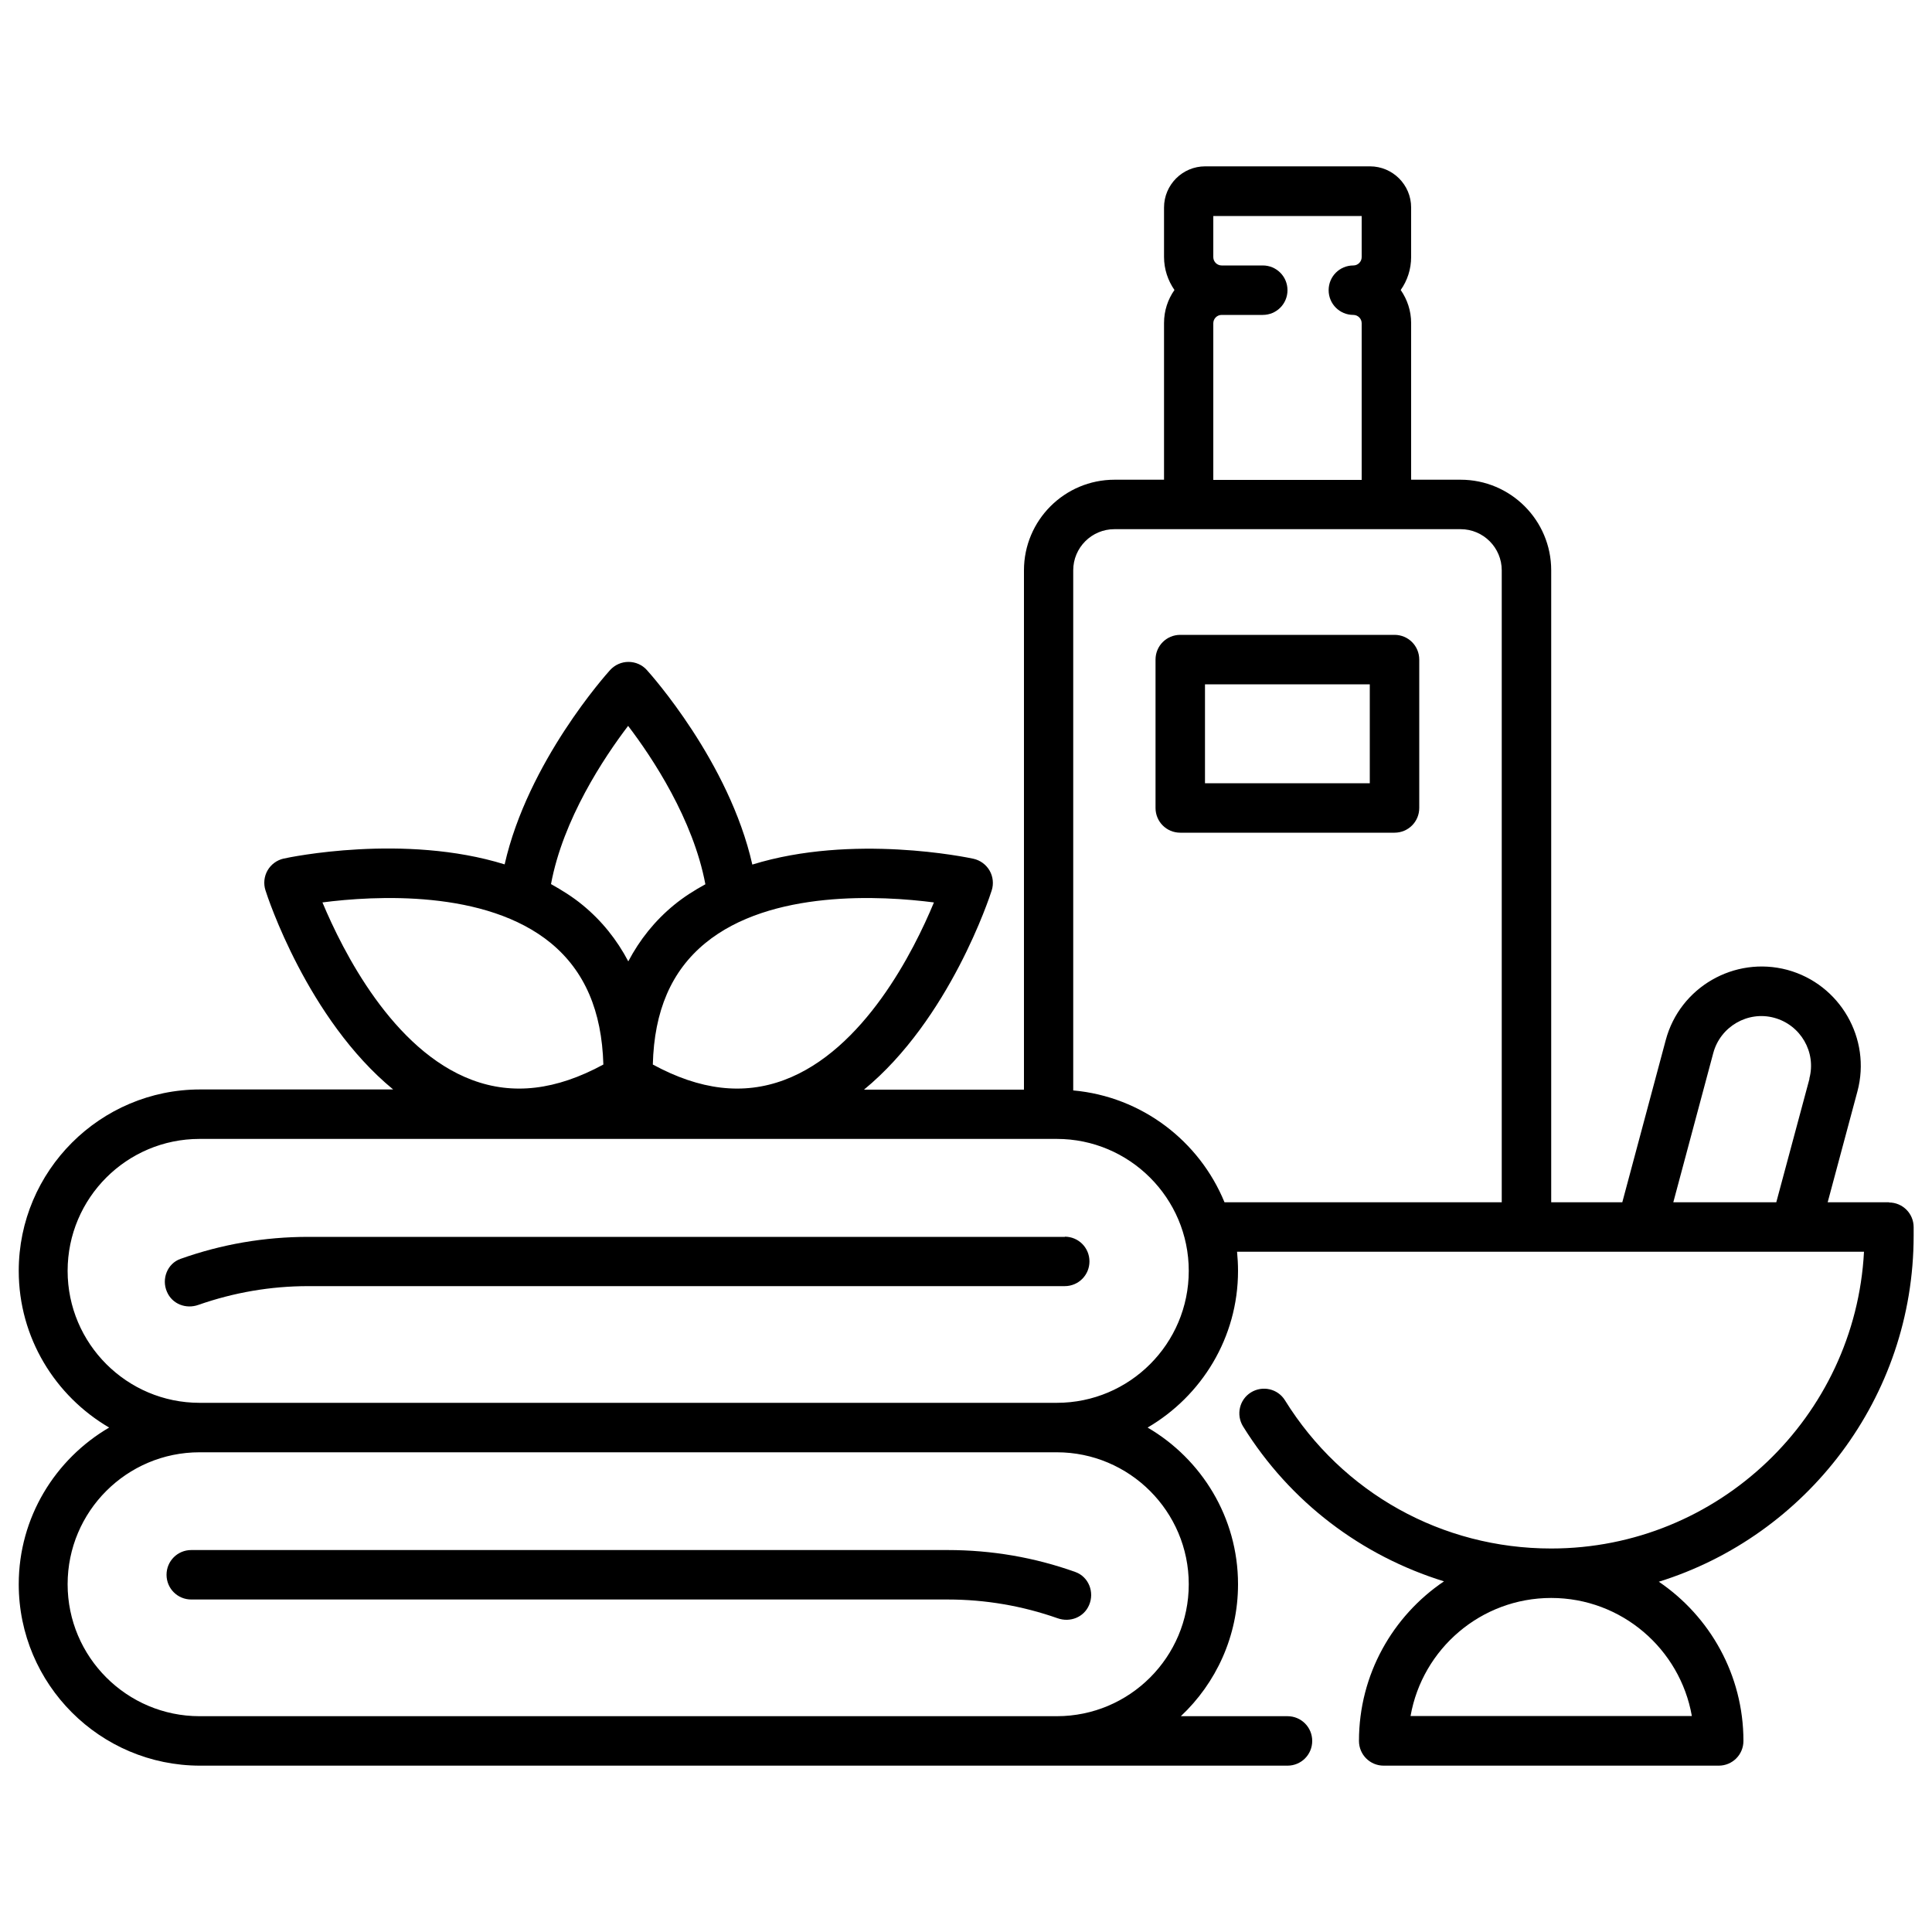 <svg xmlns="http://www.w3.org/2000/svg" id="Layer_1" viewBox="0 0 100 100"><path d="M55.12,64.02H15.96c-2.27,0-4.49.38-6.62,1.14-.68.24-.99,1.04-.7,1.7h0c.27.64.99.91,1.63.68,1.83-.64,3.73-.97,5.68-.97h39.16c.71,0,1.28-.57,1.28-1.28s-.57-1.28-1.28-1.28Z"></path><path d="M54.74,83.76c.65.23,1.36-.05,1.63-.68h0c.29-.67-.02-1.46-.7-1.71-2.12-.76-4.34-1.14-6.62-1.14H9.9c-.71,0-1.28.57-1.28,1.28s.57,1.28,1.28,1.28h39.16c1.95,0,3.86.33,5.68.97Z"></path><path d="M97.78,62.23h-3.18l1.54-5.74c.73-2.73-.9-5.55-3.63-6.29-2.74-.73-5.56.9-6.29,3.63l-2.25,8.4h-3.68v-22.97c0-.71-.57-1.28-1.28-1.28s-1.28.57-1.28,1.28v22.97h-14.35c-1.3-3.17-4.28-5.47-7.83-5.79v-26.92c0-1.18.96-2.13,2.13-2.13h17.92c1.18,0,2.13.96,2.13,2.13v13.58c0,.71.57,1.28,1.28,1.28s1.28-.57,1.28-1.28v-13.58c0-2.59-2.1-4.69-4.69-4.69h-2.56v-8.11c0-.63-.2-1.22-.54-1.71.34-.48.54-1.07.54-1.71v-2.56c0-1.18-.96-2.13-2.13-2.13h-8.53c-1.18,0-2.13.96-2.13,2.13v2.56c0,.63.2,1.22.54,1.71-.34.48-.54,1.07-.54,1.71v8.11h-2.56c-2.59,0-4.69,2.1-4.69,4.69v26.88h-8.28c4.43-3.64,6.51-9.99,6.61-10.31.11-.34.07-.72-.11-1.03s-.48-.53-.83-.61c-.32-.07-6.25-1.31-11.45.3-1.2-5.32-5.27-9.86-5.46-10.07-.24-.27-.59-.42-.95-.42s-.7.15-.95.42c-.19.21-4.26,4.75-5.46,10.06-5.19-1.61-11.13-.37-11.44-.3-.35.08-.65.3-.83.61s-.22.69-.11,1.03c.1.33,2.18,6.67,6.61,10.31h-9.99c-5.17,0-9.39,4.21-9.39,9.39,0,3.46,1.89,6.48,4.68,8.11-2.79,1.63-4.68,4.65-4.68,8.11,0,5.18,4.21,9.39,9.39,9.39h16.85c.71,0,1.28-.57,1.28-1.28s-.57-1.28-1.28-1.28H10.33c-3.76,0-6.83-3.06-6.83-6.83s3.06-6.83,6.83-6.83h44.37c3.76,0,6.83,3.06,6.83,6.83s-3.06,6.83-6.83,6.83H22.48c-.71,0-1.28.57-1.28,1.28s.57,1.28,1.28,1.28h44.16c.71,0,1.28-.57,1.28-1.28s-.57-1.28-1.28-1.28h-5.52c1.82-1.71,2.96-4.14,2.96-6.83,0-3.46-1.89-6.48-4.68-8.11,2.79-1.63,4.68-4.65,4.68-8.11,0-.34-.02-.67-.05-.99h32.45c-.45,8.54-7.54,15.36-16.19,15.36-5.65,0-10.8-2.87-13.78-7.67-.37-.6-1.16-.78-1.76-.41-.6.37-.78,1.16-.41,1.76,2.44,3.93,6.14,6.7,10.4,8.02-2.65,1.79-4.4,4.82-4.4,8.26,0,.71.57,1.28,1.28,1.28h17.34c.71,0,1.28-.57,1.28-1.28,0-3.42-1.74-6.45-4.38-8.24,7.64-2.38,13.19-9.52,13.19-17.92v-.43c0-.71-.57-1.28-1.28-1.28ZM62.8,16.73c0-.23.19-.43.43-.43h2.13c.71,0,1.28-.57,1.28-1.28s-.57-1.28-1.28-1.28h-2.13c-.23,0-.43-.19-.43-.43v-2.13h7.68v2.13c0,.23-.19.43-.43.43-.71,0-1.28.57-1.28,1.28s.57,1.28,1.28,1.28c.23,0,.43.19.43.43v8.11h-7.68v-8.11ZM48.34,46.71c-1.04,2.51-3.62,7.65-7.75,9.19-2.12.79-4.35.53-6.8-.8.07-2.78.96-4.84,2.71-6.28,3.39-2.79,9.15-2.46,11.84-2.11ZM32.51,37.57c1.26,1.65,3.37,4.84,4,8.2-.57.31-1.12.66-1.62,1.07-1,.82-1.78,1.8-2.37,2.92-.59-1.12-1.37-2.1-2.37-2.92-.51-.42-1.06-.76-1.63-1.08.62-3.35,2.74-6.55,4-8.2ZM16.68,46.71c2.7-.35,8.45-.68,11.84,2.11,1.74,1.44,2.63,3.5,2.71,6.28-2.45,1.33-4.68,1.59-6.79.8-4.12-1.54-6.7-6.68-7.75-9.19ZM54.69,72.61H10.33c-3.76,0-6.83-3.06-6.83-6.83s3.06-6.83,6.83-6.83h44.37c3.76,0,6.83,3.06,6.83,6.83s-3.06,6.83-6.83,6.83ZM93.66,55.83l-1.72,6.4h-5.33l2.07-7.73c.37-1.37,1.79-2.19,3.15-1.82,1.37.37,2.19,1.78,1.82,3.15ZM87.57,88.82h-14.56c.61-3.47,3.64-6.11,7.28-6.11s6.67,2.64,7.28,6.11Z"></path><path d="M61.09,32.86c-.71,0-1.28.57-1.28,1.28v7.68c0,.71.57,1.28,1.28,1.28h11.09c.71,0,1.28-.57,1.28-1.28v-7.68c0-.71-.57-1.28-1.28-1.28h-11.09ZM70.9,40.54h-8.53v-5.12h8.53v5.12Z"></path></svg>